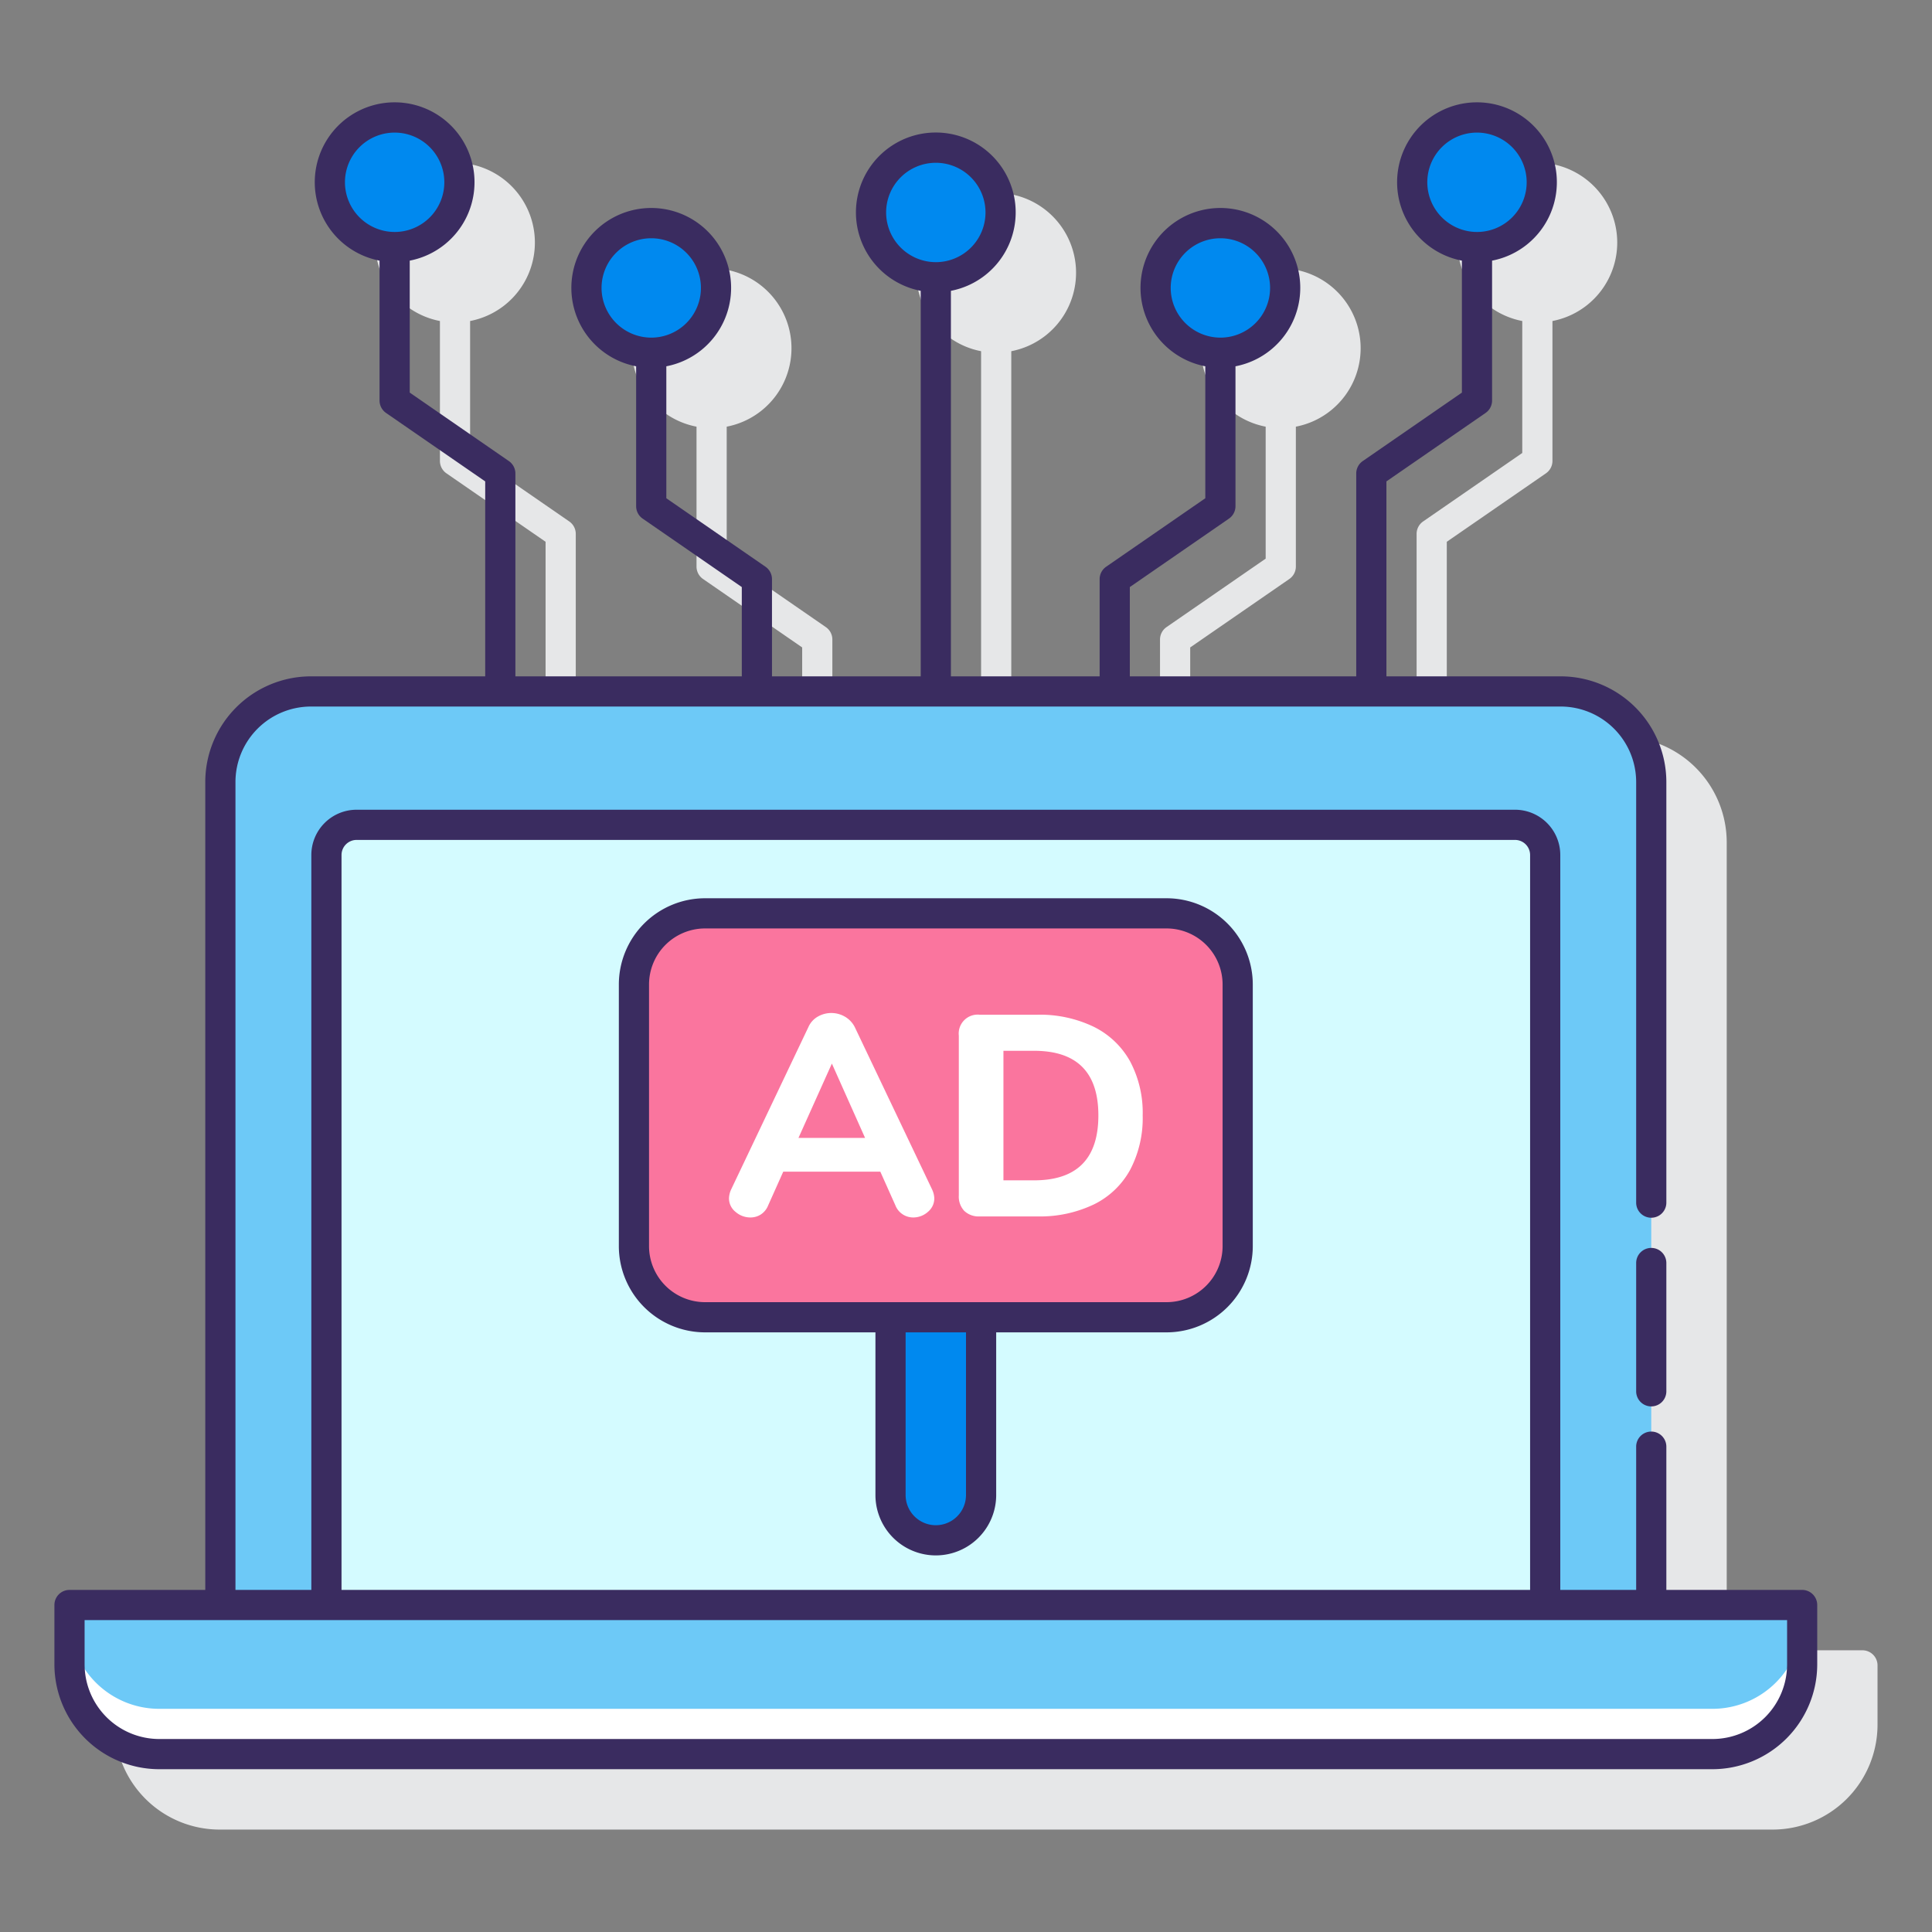 <svg xmlns="http://www.w3.org/2000/svg" viewBox="0 0 128 128"><rect x="0" y="0" width="128" height="128" fill="#808080" stroke="none"/><title>icon</title><path d="M123.4,109.336H114.4V55.81a7.008,7.008,0,0,0-7-7H95.854V35.894l6.569-4.535a1,1,0,0,0,.431-.823V21.268a5.292,5.292,0,1,0-2,0v8.743l-6.568,4.536a1,1,0,0,0-.432.822V48.81h-15V42.894l6.569-4.535a1,1,0,0,0,.431-.823V28.268a5.292,5.292,0,1,0-2,0v8.743l-6.568,4.536a1,1,0,0,0-.432.822V48.81H67V23.268a5.292,5.292,0,1,0-2,0V48.81H55.146V42.369a1,1,0,0,0-.432-.822l-6.568-4.536V28.268a5.292,5.292,0,1,0-2,0v9.268a1,1,0,0,0,.431.823l6.569,4.535V48.81h-15V35.369a1,1,0,0,0-.432-.822l-6.568-4.536V21.268a5.292,5.292,0,1,0-2,0v9.268a1,1,0,0,0,.431.823l6.569,4.535V48.81H24.6a7.008,7.008,0,0,0-7,7v53.526h-9a1,1,0,0,0-1,1v3.933a6.953,6.953,0,0,0,6.946,6.945h102.9a6.953,6.953,0,0,0,6.945-6.945v-3.933A1,1,0,0,0,123.4,109.336Z" fill="#e6e7e8"></path><circle cx="62" cy="14.078" r="4.292" fill="#0089ef"></circle><circle cx="80.854" cy="19.078" r="4.292" fill="#0089ef"></circle><path d="M97.854,7.786a4.292,4.292,0,1,0,4.292,4.292A4.291,4.291,0,0,0,97.854,7.786Z" fill="#0089ef"></path><circle cx="43.146" cy="19.078" r="4.292" fill="#0089ef"></circle><path d="M26.146,7.786a4.292,4.292,0,1,0,4.291,4.292A4.291,4.291,0,0,0,26.146,7.786Z" fill="#0089ef"></path><path d="M14.6,106.336V51.81a6,6,0,0,1,6-6h82.8a6,6,0,0,1,6,6v54.526Z" fill="#6dc9f7"></path><path d="M21.628,106.336V56.647a2,2,0,0,1,2-2h76.744a2,2,0,0,1,2,2v49.689Z" fill="#d4fbff"></path><path d="M119.4,106.336v3.933a5.945,5.945,0,0,1-5.945,5.945H10.551a5.946,5.946,0,0,1-5.946-5.945v-3.933Z" fill="#6dc9f7"></path><path d="M10.551,113.214h102.9a5.945,5.945,0,0,0,5.945-5.945v3a5.945,5.945,0,0,1-5.945,5.945H10.551a5.946,5.946,0,0,1-5.946-5.945v-3A5.946,5.946,0,0,0,10.551,113.214Z" fill="#fff"></path><rect x="42" y="60.513" width="40" height="26.76" rx="4.712" ry="4.712" fill="#fa759e"></rect><path d="M61.9,79.391a1.154,1.154,0,0,1-.426.9,1.449,1.449,0,0,1-.976.369,1.272,1.272,0,0,1-.682-.2,1.253,1.253,0,0,1-.493-.6l-1-2.235H51.893l-1,2.235a1.276,1.276,0,0,1-.483.6,1.26,1.26,0,0,1-.691.2,1.484,1.484,0,0,1-.986-.369,1.138,1.138,0,0,1-.435-.9,1.518,1.518,0,0,1,.151-.606L53.56,68.043a1.484,1.484,0,0,1,.625-.692,1.795,1.795,0,0,1,1.8.01,1.673,1.673,0,0,1,.644.682l5.115,10.742A1.521,1.521,0,0,1,61.9,79.391Zm-9-4h4.414l-2.2-4.926Z" fill="#fff"></path><path d="M63.884,80.224a1.382,1.382,0,0,1-.36-1.023V68.611a1.255,1.255,0,0,1,1.384-1.383h3.808a8.211,8.211,0,0,1,3.75.8,5.567,5.567,0,0,1,2.407,2.292,7.261,7.261,0,0,1,.833,3.581,7.367,7.367,0,0,1-.824,3.59,5.487,5.487,0,0,1-2.4,2.3,8.276,8.276,0,0,1-3.77.8H64.908A1.382,1.382,0,0,1,63.884,80.224ZM68.507,78.2q4.263,0,4.263-4.3,0-4.281-4.263-4.282H66.48V78.2Z" fill="#fff"></path><path d="M59,87.27V99.048a3,3,0,1,0,6,0V87.27Z" fill="#0089ef"></path><path d="M109.4,82.678a1,1,0,0,0-1,1v8.5a1,1,0,0,0,2,0v-8.5A1,1,0,0,0,109.4,82.678Z" fill="#3a2c60"></path><path d="M119.4,105.336H110.4V95.845a1,1,0,0,0-2,0v9.491h-5.027V56.647a3,3,0,0,0-3-3H23.627a3,3,0,0,0-3,3v48.689H15.6V51.81a5.006,5.006,0,0,1,5-5h82.8a5.006,5.006,0,0,1,5,5V79.678a1,1,0,0,0,2,0V51.81a7.008,7.008,0,0,0-7-7H91.854V31.894l6.569-4.535a1,1,0,0,0,.431-.823V17.268a5.292,5.292,0,1,0-2,0v8.743l-6.568,4.536a1,1,0,0,0-.432.822V44.81h-15V38.894l6.569-4.535a1,1,0,0,0,.431-.823V24.268a5.292,5.292,0,1,0-2,0v8.743l-6.568,4.536a1,1,0,0,0-.432.822V44.81H63V19.268a5.292,5.292,0,1,0-2,0V44.81H51.146V38.369a1,1,0,0,0-.432-.822l-6.568-4.536V24.268a5.292,5.292,0,1,0-2,0v9.268a1,1,0,0,0,.431.823l6.569,4.535V44.81h-15V31.369a1,1,0,0,0-.432-.822l-6.568-4.536V17.268a5.292,5.292,0,1,0-2,0v9.268a1,1,0,0,0,.431.823l6.569,4.535V44.81H20.6a7.008,7.008,0,0,0-7,7v53.526H4.605a1,1,0,0,0-1,1v3.933a6.953,6.953,0,0,0,6.946,6.945h102.9a6.953,6.953,0,0,0,6.945-6.945v-3.933A1,1,0,0,0,119.4,105.336ZM94.562,12.077a3.292,3.292,0,1,1,3.292,3.292A3.3,3.3,0,0,1,94.562,12.077Zm-17,7a3.292,3.292,0,1,1,3.292,3.292A3.3,3.3,0,0,1,77.562,19.077Zm-18.854-5A3.292,3.292,0,1,1,62,17.369,3.3,3.3,0,0,1,58.708,14.077Zm-18.854,5a3.292,3.292,0,1,1,3.292,3.292A3.3,3.3,0,0,1,39.854,19.077Zm-17-7a3.292,3.292,0,1,1,3.292,3.292A3.3,3.3,0,0,1,22.854,12.077Zm-.227,44.57a1,1,0,0,1,1-1h76.746a1,1,0,0,1,1,1v48.689H22.627ZM118.4,110.269a4.95,4.95,0,0,1-4.945,4.945H10.551a4.951,4.951,0,0,1-4.946-4.945v-2.933H118.4Z" fill="#3a2c60"></path><path d="M77.289,59.512H46.711A5.718,5.718,0,0,0,41,65.224V82.561a5.718,5.718,0,0,0,5.711,5.711H58V99.049a4,4,0,1,0,8,0V88.272H77.289A5.718,5.718,0,0,0,83,82.561V65.224A5.718,5.718,0,0,0,77.289,59.512ZM64,99.049a2,2,0,1,1-4,0V88.272h4ZM81,82.561a3.716,3.716,0,0,1-3.711,3.711H46.711A3.716,3.716,0,0,1,43,82.561V65.224a3.716,3.716,0,0,1,3.711-3.712H77.289A3.716,3.716,0,0,1,81,65.224Z" fill="#3a2c60"></path></svg>
